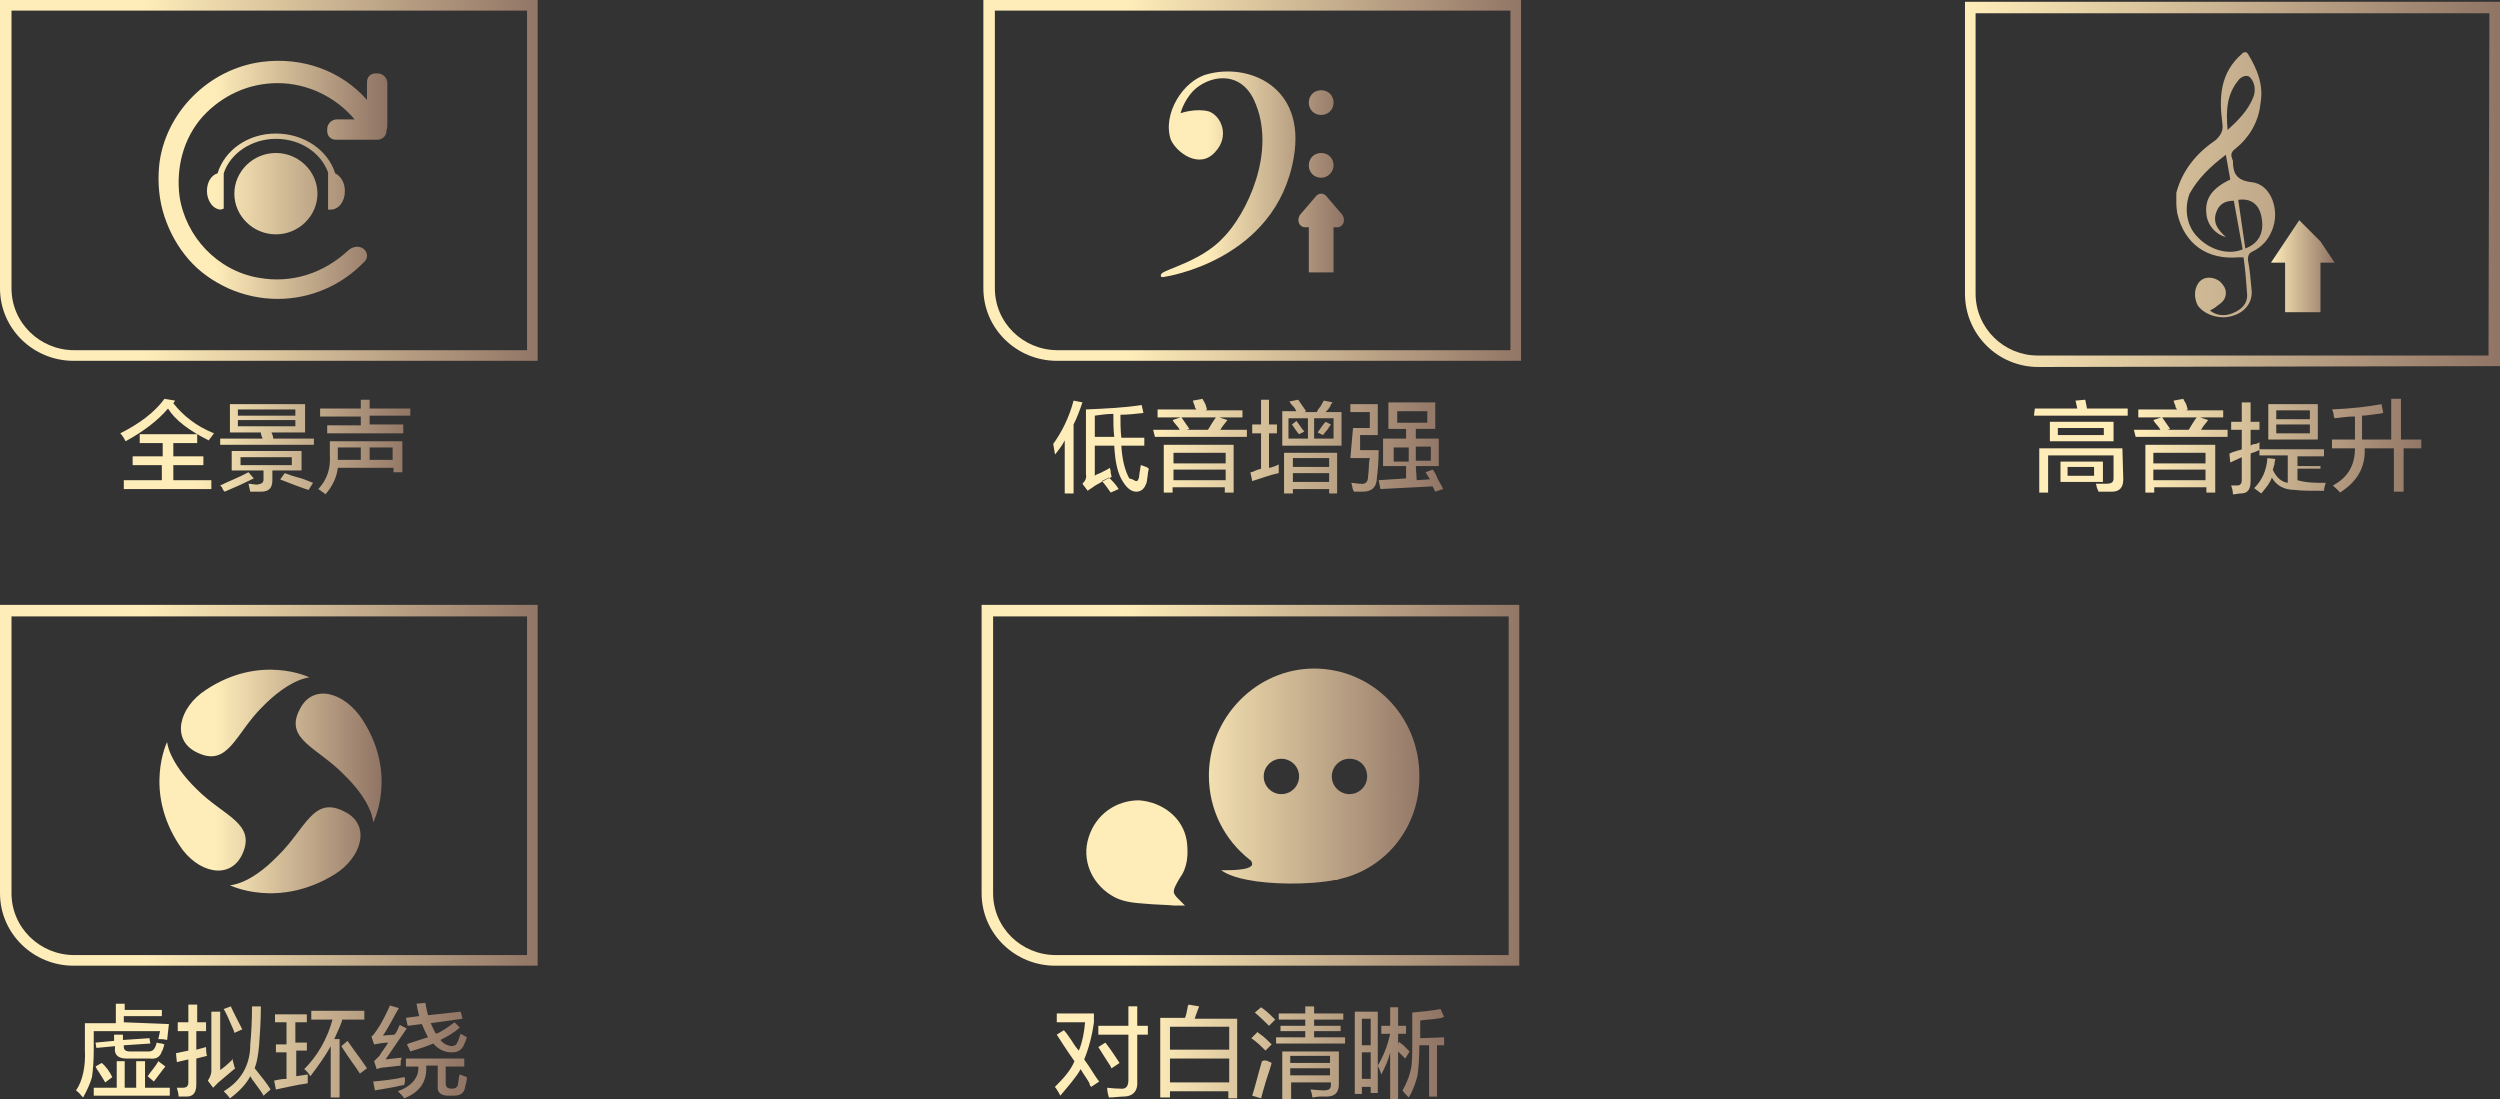 <?xml version="1.0" encoding="utf-8"?>
<!-- Generator: Adobe Illustrator 26.0.0, SVG Export Plug-In . SVG Version: 6.00 Build 0)  -->
<svg version="1.1" id="图层_1" xmlns="http://www.w3.org/2000/svg" xmlns:xlink="http://www.w3.org/1999/xlink" x="0px" y="0px"
	 width="282.7px" height="124.3px" viewBox="0 0 282.7 124.3" style="enable-background:new 0 0 282.7 124.3;" xml:space="preserve"
	>
<rect x="0" y="0" width="282.7" height="124.3" fill="#333333" stroke="none"/>
<style type="text/css">
	.st0{fill-rule:evenodd;clip-rule:evenodd;fill:url(#SVGID_1_);}
	.st1{fill-rule:evenodd;clip-rule:evenodd;fill:url(#SVGID_00000065755704508354801950000005271525726539952059_);}
	.st2{fill-rule:evenodd;clip-rule:evenodd;fill:url(#SVGID_00000004525158564838634830000011592886543453112710_);}
	.st3{fill-rule:evenodd;clip-rule:evenodd;fill:url(#SVGID_00000025442773268326610710000008921523177874055084_);}
	.st4{fill-rule:evenodd;clip-rule:evenodd;fill:url(#SVGID_00000132081731397696602600000017594135369933652143_);}
	.st5{fill-rule:evenodd;clip-rule:evenodd;fill:url(#SVGID_00000109742311833431571890000012793806571934969507_);}
	.st6{fill-rule:evenodd;clip-rule:evenodd;fill:url(#SVGID_00000126312231609538149220000015686186264407961252_);}
	.st7{fill-rule:evenodd;clip-rule:evenodd;fill:url(#SVGID_00000038384601311196206960000018089470710883302066_);}
	.st8{fill-rule:evenodd;clip-rule:evenodd;fill:url(#SVGID_00000018199705054377197840000014152609736830609555_);}
	.st9{fill-rule:evenodd;clip-rule:evenodd;fill:url(#SVGID_00000158025365231379203260000000395054901775058829_);}
	.st10{fill-rule:evenodd;clip-rule:evenodd;fill:url(#SVGID_00000009553182368308585700000001863589697966309772_);}
	.st11{fill-rule:evenodd;clip-rule:evenodd;fill:url(#SVGID_00000176759648749526463890000007828926191127973252_);}
	.st12{fill-rule:evenodd;clip-rule:evenodd;fill:url(#SVGID_00000150790041939744938030000015168000274616909187_);}
	.st13{fill-rule:evenodd;clip-rule:evenodd;fill:url(#SVGID_00000072244433021408790860000009930709697467045282_);}
	.st14{fill-rule:evenodd;clip-rule:evenodd;fill:url(#SVGID_00000178916305624503619680000013293689634934295973_);}
</style>
<linearGradient id="SVGID_1_" gradientUnits="userSpaceOnUse" x1="-1440.134" y1="47.986" x2="-1439.334" y2="47.986" gradientTransform="matrix(76.003 0 0 51.007 109454.5 -2427.201)">
	<stop  offset="0.25" style="stop-color:#FFEDB9"/>
	<stop  offset="1" style="stop-color:#907465"/>
</linearGradient>
<path class="st0" d="M0,0v32.6c0,4.6,3.8,8.2,8.3,8.2h52.5V0H0z M59.6,39.6H8.4c-3.9,0-7.1-3.1-7.1-7V1.2h58.3V39.6z"/>
<linearGradient id="SVGID_00000126310033400014094600000013283264904361947309_" gradientUnits="userSpaceOnUse" x1="-1424.002" y1="101.407" x2="-1423.201" y2="101.407" gradientTransform="matrix(41.206 0 0 13.343 58690.961 -1302.598)">
	<stop  offset="0.25" style="stop-color:#FFEDB9"/>
	<stop  offset="1" style="stop-color:#907465"/>
</linearGradient>
<path style="fill-rule:evenodd;clip-rule:evenodd;fill:url(#SVGID_00000126310033400014094600000013283264904361947309_);" d="
	M41.8,47v1h3.8V49H37v-0.9h3.8v-1h-4.6v-0.9h4.6v-1h1v1h4.6V47H41.8z M37.3,51.4v-1.5h8.2v3.5h-1v-0.5h-6.3c-0.1,1-0.6,2.1-1.4,3
	c-0.1-0.1-0.2-0.2-0.4-0.3c-0.2-0.2-0.3-0.2-0.4-0.3C37,54.2,37.4,53,37.3,51.4z M41.8,52h2.6v-1.4h-2.6V52z M38.2,51.4
	c0,0.2,0,0.5,0,0.6h2.6v-1.4h-2.6V51.4z M31.9,54.3c-0.1,0-0.2-0.1-0.2-0.1l0.5-0.7c0.5,0.2,1.1,0.4,1.9,0.6c0.6,0.2,1,0.4,1.3,0.5
	l-0.5,0.8C34.2,55.2,33.2,54.8,31.9,54.3z M24.9,49.6h4.8c-0.1-0.2-0.2-0.5-0.2-0.7h-3.5v-3.2h8.5v3.2h-3.8c0.1,0.2,0.2,0.5,0.2,0.7
	h4.6v0.7H24.9V49.6z M33.4,46.3h-6.5V47h6.5C33.4,47,33.4,46.3,33.4,46.3z M33.4,48.2v-0.7h-6.5v0.7H33.4z M28.1,53.4l0.6,0.7
	c-1,0.5-2.1,1-3.3,1.5c-0.1-0.1-0.2-0.2-0.3-0.5C25,55,25,55,24.9,54.9C25.9,54.4,27,54,28.1,53.4z M23.6,49.8
	c-2.2-1.1-3.8-2.3-4.6-3.6c-1.2,1.4-2.8,2.6-4.8,3.7c-0.2-0.4-0.4-0.7-0.6-0.9c2.2-1.1,3.9-2.4,5-3.9l1.2,0.2l-0.2,0.3
	c1.1,1.4,2.6,2.6,4.6,3.4L23.6,49.8z M18.3,52.6H15v-1h3.4v-1.5h-2.6v-1h6.5v1h-2.7v1.5h3.4v1h-3.4v1.7h4.3v1H14v-1h4.3V52.6z
	 M29.8,54.2v-1h-3.6V51h7.9v2.2h-3.3v1.1c0,0.9-0.4,1.3-1.3,1.3c-0.3,0-0.7,0-1.2,0l-0.2-0.9c0.3,0,0.6,0.1,1,0.1
	C29.6,54.7,29.8,54.6,29.8,54.2z M33,52.6v-0.9h-5.8v0.9H33z"/>
<linearGradient id="SVGID_00000066481322305995449250000008047218861996559286_" gradientUnits="userSpaceOnUse" x1="-1414.131" y1="58.024" x2="-1413.331" y2="58.024" gradientTransform="matrix(32.184 0 0 33.449 45530.316 -1920.322)">
	<stop  offset="0.25" style="stop-color:#FFEDB9"/>
	<stop  offset="1" style="stop-color:#907465"/>
</linearGradient>
<path style="fill-rule:evenodd;clip-rule:evenodd;fill:url(#SVGID_00000066481322305995449250000008047218861996559286_);" d="
	M31.2,17.3c2.6,0,4.7,2.1,4.7,4.6s-2.1,4.6-4.7,4.6c-2.6,0-4.7-2.1-4.7-4.6C26.5,19.4,28.6,17.3,31.2,17.3z M25,23.7
	c-0.9,0-1.6-1-1.6-2.1c0-1,0.5-1.8,1.2-2c0.8-2.6,3.4-4.5,6.6-4.5s5.9,1.9,6.7,4.5c0.6,0.3,1.1,1,1.1,2c0,1.2-0.7,2.1-1.6,2.1
	c-0.1,0-0.2,0-0.3,0v-4.2l0,0c-0.8-2.2-3.1-3.8-5.9-3.8s-5.2,1.7-5.9,3.9v4C25.2,23.6,25,23.7,25,23.7z M43.7,14.8c0,0.6-0.5,1-1,1
	h-4.7c-0.6,0-1-0.4-1-1v-0.2c0-0.6,0.5-1.1,1.1-1.1h2C38,11,34.8,9.4,31.4,9.4c-3.3,0-6.3,1.4-8.5,3.8c-2.2,2.5-3,5.8-2.6,9
	c0.7,4.6,4.3,8.4,8.9,9.2c3.8,0.7,7.4-0.5,10.2-3.1c0.2-0.2,0.6-0.4,1-0.4l0,0c0.4,0,0.8,0.2,1,0.6s0.1,0.8-0.2,1.1
	c-2.6,2.7-6.1,4.2-9.8,4.2l0,0c-1.9,0-3.8-0.4-5.6-1.2c-1.7-0.8-3.2-1.8-4.5-3.3c-1.2-1.4-2.1-3-2.7-4.8c-0.6-1.8-0.8-3.8-0.6-5.8
	c0.3-2.9,1.7-5.7,3.8-7.8s4.8-3.5,7.8-3.9c4.6-0.6,9,1,11.9,4.3v-2c0-0.6,0.4-1,1-1h0.2c0.6,0,1.1,0.5,1.1,1.1v4.5
	c0,0.1,0,0.2,0,0.2c0,0.1,0,0.2,0,0.2S43.7,14.8,43.7,14.8z"/>
<linearGradient id="SVGID_00000127733505690879264490000014966910293244149432_" gradientUnits="userSpaceOnUse" x1="-1404.508" y1="62.504" x2="-1403.708" y2="62.504" gradientTransform="matrix(26.019 0 0 28.999 36674.977 -1792.902)">
	<stop  offset="0.25" style="stop-color:#FFEDB9"/>
	<stop  offset="1" style="stop-color:#907465"/>
</linearGradient>
<path style="fill-rule:evenodd;clip-rule:evenodd;fill:url(#SVGID_00000127733505690879264490000014966910293244149432_);" d="
	M151.2,25.7h-0.4v5.1H148v-5.1h-0.4c-0.7,0-1-0.8-0.6-1.4l1.8-2.1c0.3-0.4,0.9-0.4,1.2,0l1.8,2.1C152.2,24.9,151.9,25.7,151.2,25.7z
	 M149.4,20.1c-0.8,0-1.4-0.6-1.4-1.4c0-0.8,0.6-1.4,1.4-1.4s1.4,0.6,1.4,1.4C150.8,19.4,150.2,20.1,149.4,20.1z M149.4,13
	c-0.8,0-1.4-0.6-1.4-1.4s0.6-1.4,1.4-1.4s1.4,0.6,1.4,1.4S150.2,13,149.4,13z M131.7,31.3c0,0-0.6,0.2-0.4-0.3
	c0.2-0.5,4.5-1.4,7-4.1c2.6-2.6,6.2-9.8,3.5-15.6c-1.6-3.4-5.1-2.8-6.9-1c-1.1,1.2-1.4,2.5-1.4,2.5s1.7-0.6,3.2-0.2
	c1.4,0.5,2.4,2.8,0.7,4.6c-1.8,2-4.4,0-5-1.4c-1-2.9,1.4-6.7,4.1-7.4c4.6-1.3,11.2,1.3,9.8,9.4C144.3,29.5,131.7,31.3,131.7,31.3z"
	/>
<linearGradient id="SVGID_00000044870148973319066690000017535962778366686906_" gradientUnits="userSpaceOnUse" x1="-1433.502" y1="101.701" x2="-1432.702" y2="101.701" gradientTransform="matrix(55.341 0 0 13.289 79450.562 -1301.067)">
	<stop  offset="0.25" style="stop-color:#FFEDB9"/>
	<stop  offset="1" style="stop-color:#907465"/>
</linearGradient>
<path style="fill-rule:evenodd;clip-rule:evenodd;fill:url(#SVGID_00000044870148973319066690000017535962778366686906_);" d="
	M160.2,54.3l1.5-0.1l-0.5-0.8l0.8-0.3c0.2,0.2,0.4,0.6,0.6,1.1c0.3,0.5,0.5,0.9,0.6,1.1l-0.9,0.3c-0.1-0.2-0.2-0.4-0.3-0.6
	c-2,0.1-4,0.2-5.9,0.3l-0.2-1l3.1-0.2v-1.4h-2.6v-3.1h2.6v-1.1H157v-3h5.3v3h-2.2v1.1h2.6v3.1h-2.6L160.2,54.3L160.2,54.3z
	 M157.6,50.6v1.6h1.7v-1.6C159.3,50.6,157.6,50.6,157.6,50.6z M161.4,47.8v-1.3H158v1.3H161.4z M161.8,52.1v-1.6h-1.7v1.6H161.8z
	 M153.8,50.9h2.1c0,1.3-0.1,2.3-0.2,3.1c0,1-0.5,1.6-1.6,1.6c-0.4,0-0.7,0-1,0c0,0,0-0.1-0.1-0.2c-0.1-0.3-0.1-0.6-0.2-0.8
	c0.3,0,0.7,0.1,1,0.1c0.6,0.1,0.9-0.2,0.9-0.8c0-0.2,0.1-0.7,0.1-1.4c0-0.3,0.1-0.6,0.1-0.7h-2.2l0.3-3.4h1.9v-1.8h-2.2v-0.9h3.1
	v3.5h-2L153.8,50.9z M144.8,46.5h1.8c-0.1-0.2-0.2-0.4-0.5-0.7c-0.2-0.2-0.2-0.3-0.3-0.4l1-0.2l0.9,1.3l-0.2,0.1h1.4
	c0.1-0.2,0.2-0.4,0.4-0.6c0.2-0.3,0.3-0.6,0.4-0.7l1,0.2c-0.1,0.1-0.2,0.2-0.3,0.5c-0.2,0.3-0.4,0.5-0.5,0.6h1.8v3.8h-6.7V46.5z
	 M148.6,49.6h2.2v-2.3h-2.2V49.6z M145.7,49.6h2.2v-2.3h-2.2V49.6z M146.1,48C146,48,146,47.9,146.1,48l0.5-0.4
	c0.4,0.5,0.6,0.9,0.9,1.2l-0.6,0.3C146.7,48.9,146.5,48.6,146.1,48z M149.6,49.2l-0.6-0.3c0.4-0.6,0.7-1,0.9-1.2l0.6,0.3
	c-0.1,0.1-0.2,0.3-0.4,0.6C149.8,48.9,149.7,49.1,149.6,49.2z M141.4,53.4c0.2,0,0.4-0.1,0.6-0.2c0.2-0.1,0.4-0.1,0.6-0.2V49h-1v-1
	h1v-2.8h0.9V48h0.9v1h-0.9v3.9c0.2,0,0.4-0.1,0.7-0.2c0.2-0.1,0.3-0.1,0.4-0.2c0,0.3,0,0.6,0,1c-1,0.2-2,0.6-3,0.9L141.4,53.4z
	 M130.4,48.6h3c-0.2-0.4-0.6-0.7-0.8-1.1l0.9-0.3h-2.6v-0.9h4.4c-0.1-0.1-0.2-0.2-0.2-0.4c-0.1-0.2-0.2-0.5-0.2-0.6l1.1-0.2
	c0,0.1,0.1,0.2,0.2,0.4c0.2,0.3,0.2,0.6,0.3,0.8l-0.2,0.1h4.2v0.8h-2.6l0.9,0.3c-0.2,0.3-0.6,0.7-0.8,1.1h3v0.8h-10.4L130.4,48.6
	L130.4,48.6z M134.2,48.6h2.4c0.3-0.5,0.6-1,0.9-1.4h-3.9c0.3,0.4,0.6,0.9,0.9,1.3L134.2,48.6z M128.5,54.4c0.2,0,0.2-0.2,0.3-0.4
	c0-0.2,0.1-0.7,0.2-1.4c0.1,0,0.3,0.1,0.6,0.2c0.2,0.1,0.2,0.1,0.3,0.2c0,0.2-0.1,0.3-0.1,0.6c-0.1,0.6-0.1,1-0.2,1.1
	c-0.2,0.6-0.6,0.9-1.1,0.9s-1-0.3-1.5-1.1c-0.6-0.9-0.9-2.2-1-4.1h-2.2v3.4c0.1-0.1,0.3-0.2,0.6-0.3c0.6-0.3,1-0.5,1.1-0.6
	c0,0.1,0.1,0.2,0.1,0.5c0,0.2,0.1,0.4,0.1,0.5c-0.1,0.1-0.2,0.2-0.4,0.2c-0.7,0.4-1.3,0.7-1.6,0.9c-0.2,0.2-0.5,0.3-0.7,0.5
	l-0.6-0.8c0.3-0.3,0.5-0.6,0.4-1.1v-7.3c2.3-0.1,4.4-0.2,6.3-0.5l0.2,0.9c-0.9,0.1-1.8,0.2-2.6,0.2c0,0.8,0,1.7,0.1,2.6h2.6v0.9
	h-2.6c0.1,1.6,0.4,2.8,0.9,3.7C128.2,54.2,128.3,54.4,128.5,54.4z M125.9,46.8c-0.7,0-1.4,0.1-2.1,0.2v2.4h2.2
	C125.9,48.6,125.9,47.7,125.9,46.8z M121.4,55.8h-1v-6c-0.3,0.6-0.7,1.1-1.1,1.6l-0.2-1.2c1-1.4,1.8-3,2.3-4.9l1,0.2
	c-0.3,0.9-0.6,1.7-1,2.5V55.8z M126.5,55.3l-0.9,0.4c-0.3-0.4-0.6-0.9-1-1.3l0.8-0.4C125.8,54.4,126.2,54.8,126.5,55.3z M139.5,55.7
	h-1v-0.6h-5.9v0.6h-1v-5.4h7.9L139.5,55.7L139.5,55.7z M138.6,51.2h-5.9v1.2h5.9V51.2z M138.6,53.1h-5.9v1.2h5.9V53.1z M151.2,55.8
	h-0.9v-0.5h-4.1v0.5h-1v-4.6h6L151.2,55.8L151.2,55.8z M150.3,51.8h-4.1v1h4.1V51.8z M150.3,53.5h-4.1v1h4.1V53.5z"/>
<linearGradient id="SVGID_00000019673029907324179930000009146103358931690399_" gradientUnits="userSpaceOnUse" x1="-1440.5" y1="47.986" x2="-1439.7" y2="47.986" gradientTransform="matrix(76.003 0 0 51.007 109593.5 -2427.201)">
	<stop  offset="0.25" style="stop-color:#FFEDB9"/>
	<stop  offset="1" style="stop-color:#907465"/>
</linearGradient>
<path style="fill-rule:evenodd;clip-rule:evenodd;fill:url(#SVGID_00000019673029907324179930000009146103358931690399_);" d="
	M111.2,0v32.6c0,4.6,3.8,8.2,8.3,8.2H172V0H111.2z M170.8,39.6h-51.2c-3.9,0-7.1-3.1-7.1-7V1.2h58.3V39.6z"/>
<linearGradient id="SVGID_00000014600817075423940520000002905520874835505824_" gradientUnits="userSpaceOnUse" x1="-1440.788" y1="47.794" x2="-1439.988" y2="47.794" gradientTransform="matrix(75.688 0 0 51.518 109272.547 -2441.345)">
	<stop  offset="0" style="stop-color:#FFEDB9"/>
	<stop  offset="1" style="stop-color:#907465"/>
</linearGradient>
<path style="fill-rule:evenodd;clip-rule:evenodd;fill:url(#SVGID_00000014600817075423940520000002905520874835505824_);" d="
	M230.5,41.5c-4.6,0-8.3-3.7-8.3-8.3v-33h60.6v41.2L230.5,41.5L230.5,41.5z M281.5,1.5h-58.1v31.7c0,3.9,3.2,7,7,7h51L281.5,1.5
	L281.5,1.5z M251.3,13.9c-0.4-3-0.2-5.7,2.2-7.8c0.1-0.1,0.2-0.2,0.4-0.2c0.2,0,0.2,0.1,0.3,0.2c1.1,1.8,1.8,3.6,1.4,5.7
	c-0.2,2-1.3,3.8-2.8,5c-0.4,0.3-0.6,0.6-0.4,1.1c0,0.1,0.1,0.2,0.1,0.3c0,1.4,0.4,2.2,2.1,2.4c2.2,0.2,3.3,3.2,2.3,5.5
	c-0.4,1-1.1,1.8-2.1,2.3c-0.2,0.1-0.4,0.2-0.5,0.4c-0.1,0.2-0.1,0.4-0.1,0.6c0.2,1,0.3,2.2,0.4,3.3c0.2,1.4-0.7,2.6-2.1,3
	c-1.4,0.5-3.3-0.1-4-1.2c-0.4-0.8-0.4-1.8,0.1-2.5c0.3-0.4,0.7-0.6,1.2-0.6c0.5,0,1,0.2,1.3,0.5c0.3,0.3,0.6,0.7,0.6,1.2
	s-0.2,0.9-0.6,1.2c-0.4,0.3-0.7,0.6-1.2,0.8c0.7,0.6,1.7,0.7,2.6,0.3c1-0.4,1.7-1.1,1.6-2.2c-0.1-1.4-0.2-2.7-0.4-4.1h-0.6
	c-3.5,0.3-6.1-1.5-6.9-5c0-0.1-0.1-0.6-0.1-1.1c0-0.4,0-0.9,0-1.2c0.7-2.6,2.3-4.5,4.5-6C251.3,15.1,251.4,14.6,251.3,13.9z
	 M254.8,11c0.2-0.5,0.2-1,0.1-1.4c-0.1-0.4-0.4-0.9-0.7-1c-0.4-0.1-0.9,0.2-1.1,0.5c-1.3,1.6-1.4,3.4-1.2,5.6l0,0
	C253.1,13.6,254.2,12.5,254.8,11z M253.9,28.1c1.6-0.6,2.2-1.9,1.8-3.7c-0.3-1.4-1.3-2-2.6-1.8L253.9,28.1z M248.5,26.8
	c1.3,1.4,3.4,2.1,5.1,1.4l-1-5.5c-1,0-1.6,0.4-1.9,1.1c-0.6,1.3,0.1,2.2,1,3c-1.2-0.3-2.1-1.4-2.2-2.6c-0.2-1.7,0.6-2.9,2.7-3.9
	l-0.5-2.8c-1.7,1.3-3.1,2.6-4.1,4.4C247,23.5,247.2,25.5,248.5,26.8z"/>
<linearGradient id="SVGID_00000135659356380182720900000011974404422388678836_" gradientUnits="userSpaceOnUse" x1="-1433.879" y1="101.404" x2="-1433.079" y2="101.404" gradientTransform="matrix(55.069 0 0 13.343 79192.367 -1302.598)">
	<stop  offset="0.25" style="stop-color:#FFEDB9"/>
	<stop  offset="1" style="stop-color:#907465"/>
</linearGradient>
<path style="fill-rule:evenodd;clip-rule:evenodd;fill:url(#SVGID_00000135659356380182720900000011974404422388678836_);" d="
	M271.8,50.7v4.9h-1.1v-4.9h-3.3c0.1,2.2-0.9,3.8-2.8,5c-0.1-0.2-0.4-0.4-0.8-0.8c1.7-0.9,2.5-2.3,2.5-4.2h-2.6v-1h2.6v-2.6
	c0,0-0.1,0-0.2,0c-0.6,0-1.3,0.1-2.1,0.2c0,0,0-0.1-0.1-0.2c0-0.4-0.1-0.6-0.2-0.8c2.2-0.1,4-0.3,5.6-0.6l0.2,1
	c-0.2,0-0.3,0.1-0.6,0.1c-0.8,0.1-1.4,0.2-1.8,0.2v2.7h3.3v-4.6h1.1v4.6h2.3v1L271.8,50.7L271.8,50.7z M263,54.6
	c-0.1,0.3-0.2,0.6-0.2,0.9c-1.5,0-2.6,0-3.3-0.1c-1.2,0-2.1-0.5-2.6-1.4c-0.2,0.6-0.6,1.1-1.2,1.8l-0.8-0.6c0.9-0.9,1.4-2,1.5-3.4
	l0.9,0.1c0,0.1-0.1,0.3-0.1,0.6c-0.1,0.2-0.1,0.5-0.2,0.6c0.4,0.9,1,1.4,1.7,1.5v-3.1h-3.2v-0.6c-0.1,0-0.2,0.1-0.5,0.2
	c-0.2,0.1-0.4,0.1-0.5,0.2v3.1c0,0.9-0.3,1.4-1.1,1.4c-0.3,0-0.6,0.1-0.9,0.1c0-0.4-0.1-0.7-0.2-1c0.2,0,0.4,0,0.7,0
	c0.3,0,0.5-0.2,0.5-0.6v-2.6l-1.3,0.6l-0.1-1c0.2-0.1,0.4-0.2,0.8-0.3c0.2-0.1,0.5-0.1,0.6-0.2v-2.2h-1.2v-0.9h1.2v-2.2h1v2.2h1v0.9
	h-1v1.8c0.1-0.1,0.3-0.2,0.6-0.2c0.2-0.1,0.3-0.1,0.4-0.2c0,0.2,0,0.6,0,0.8h7.3v0.8h-3v1.1h2.6V53h-2.6v1.3
	C260.8,54.6,261.8,54.6,263,54.6z M256.5,45.7h5.6v4h-5.6V45.7z M257.4,49h3.8v-1h-3.8V49z M257.4,47.4h3.8v-1h-3.8V47.4z
	 M241.3,48.6h3c-0.2-0.4-0.6-0.7-0.8-1.1l0.9-0.3h-2.6v-0.9h4.4c-0.1-0.1-0.2-0.2-0.2-0.4c-0.1-0.2-0.2-0.5-0.2-0.6l1.1-0.2
	c0,0.1,0.1,0.2,0.2,0.4c0.2,0.3,0.2,0.6,0.3,0.8l-0.2,0.1h4.2v0.8h-2.6l0.9,0.3c-0.2,0.3-0.6,0.7-0.8,1.1h3v0.8h-10.4L241.3,48.6
	L241.3,48.6z M245.1,48.6h2.4c0.3-0.5,0.6-1,0.9-1.4h-3.9c0.3,0.4,0.6,0.9,0.9,1.3L245.1,48.6z M230.1,46.2h4.8l-0.2-0.9l1.1-0.1
	l0.2,1h4.6V47H230L230.1,46.2L230.1,46.2z M239,47.7v2.2h-7.2v-2.2H239z M232.7,49.2h5.2v-0.8h-5.2V49.2z M240.1,54.2
	c0,0.9-0.4,1.4-1.3,1.4c-0.5,0-1,0-1.5,0c0-0.1-0.1-0.2-0.2-0.5c0-0.2-0.1-0.3-0.1-0.4c0.4,0,0.9,0,1.2,0c0.6,0,0.8-0.2,0.8-0.6
	v-2.6h-7.4v4.2h-1v-5h9.4L240.1,54.2L240.1,54.2z M237.8,54.5H233v-2.3h4.8V54.5z M236.8,52.8h-3v1h3V52.8z M250.5,55.7h-1v-0.6
	h-5.9v0.6h-1v-5.4h7.9L250.5,55.7L250.5,55.7z M249.4,51.2h-5.9v1.2h5.9V51.2z M249.4,53.1h-5.9v1.2h5.9V53.1z"/>
<linearGradient id="SVGID_00000013154555651694492570000014638246728560190640_" gradientUnits="userSpaceOnUse" x1="-1304.32" y1="103.704" x2="-1303.52" y2="103.704" gradientTransform="matrix(9 0 0 13.001 11995.68 -1318.178)">
	<stop  offset="0" style="stop-color:#FFEDB9"/>
	<stop  offset="1" style="stop-color:#907465"/>
</linearGradient>
<path style="fill-rule:evenodd;clip-rule:evenodd;fill:url(#SVGID_00000013154555651694492570000014638246728560190640_);" d="
	M263.2,28.5l0.8,1.2h-1.6v5.6h-4v-5.6h-1.6l3.2-4.8l2.4,2.4L263.2,28.5z"/>
<linearGradient id="SVGID_00000140702868431977906090000018065688985400088989_" gradientUnits="userSpaceOnUse" x1="-1440.52" y1="106.847" x2="-1439.72" y2="106.847" gradientTransform="matrix(55.287 0 0 13.289 79650.594 -1301.013)">
	<stop  offset="0.25" style="stop-color:#FFEDB9"/>
	<stop  offset="1" style="stop-color:#907465"/>
</linearGradient>
<path style="fill-rule:evenodd;clip-rule:evenodd;fill:url(#SVGID_00000140702868431977906090000018065688985400088989_);" d="
	M51,118.3c0.3,0,0.6-0.1,0.7-0.4c0.2-0.3,0.2-0.6,0.4-1l0.7,0.4c-0.1,0.3-0.2,0.6-0.4,1c-0.3,0.5-0.7,0.7-1.3,0.7
	c-0.8,0-1.5-0.3-2.1-1c-0.7,0.3-1.6,0.6-2.6,0.9c-0.1-0.2-0.2-0.5-0.4-0.8c0,0,0.1,0,0.2-0.1c1-0.3,1.8-0.6,2.2-0.7
	c-0.2-0.4-0.5-1-0.7-1.5l-1.6,0.2l-0.2-0.9l1.5-0.2c-0.1-0.4-0.2-0.8-0.3-1.4l1-0.1c0.1,0.6,0.2,1,0.3,1.4l3.7-0.4l0.2,0.8l-3.6,0.5
	c0.2,0.4,0.4,0.9,0.6,1.2c0.6-0.2,1.3-0.7,2.1-1.3l0.6,0.6c-0.7,0.6-1.4,1-2.2,1.4C50.2,118.1,50.6,118.2,51,118.3z M45.2,115.9
	l0.8,0.4c-0.5,0.7-1.3,1.9-2.4,3.5l1.8-0.2v0.1c-0.1,0.2-0.1,0.5-0.1,0.8l-1.8,0.2c-0.4,0-0.6,0.1-0.9,0.2l-0.3-0.9
	c0.2-0.2,0.4-0.4,0.6-0.6c0.3-0.5,0.7-1,1-1.5c-0.6,0-1,0.1-1.6,0.2l-0.3-0.9c0.2-0.1,0.4-0.4,0.6-0.7c0.5-0.7,1-1.7,1.5-2.8l1,0.3
	c-0.6,1-1.1,2.1-1.8,3.1l1.3-0.1C44.9,116.7,45,116.3,45.2,115.9z M38.6,118.3l0.7-0.6c0.6,0.9,1.4,1.9,2.2,3.1l-0.8,0.6
	C40.2,120.6,39.4,119.6,38.6,118.3z M37.8,117.5h0.6v6.6h-1v-5.8c-0.6,1.1-1.4,2.2-2.3,3.4c-0.2-0.3-0.4-0.6-0.7-0.8
	c1.5-1.5,2.6-3.4,3.2-5.6h-2.4v-1h6v1h-2.5C38.6,115.8,38.2,116.6,37.8,117.5z M33.5,117.9h1.2v0.9h-1.2v2.9l1.3-0.2
	c0,0.3,0,0.6,0,1c-1.4,0.2-2.6,0.5-3.6,0.7l-0.2-1c0.4-0.1,0.9-0.2,1.4-0.2v-3h-1.2v-0.9h1.2v-2.5h-1.3v-0.9h3.6v0.9h-1.3V117.9z
	 M29.8,123.9c-0.2-0.4-0.6-0.9-1.1-1.6c-0.2-0.2-0.3-0.5-0.4-0.6c-0.4,0.8-1.2,1.7-2.3,2.5c-0.2-0.3-0.5-0.6-0.7-0.8
	c2-1.2,3-3,3-5.3c0.1-1,0.2-2.6,0.2-4.3h1c0,1.6-0.1,3.1-0.2,4.4c-0.1,1-0.2,1.8-0.5,2.6c0.7,0.9,1.4,1.7,1.8,2.4L29.8,123.9z
	 M26.2,116c-0.3-0.7-0.6-1.4-0.9-1.9l0.8-0.3c0.4,0.9,0.9,1.8,1.3,2.6l-0.9,0.4C26.5,116.7,26.4,116.4,26.2,116z M26.3,119.7
	c0,0.2,0.1,0.5,0.2,0.9c0,0.1,0.1,0.2,0.1,0.2c-0.6,0.5-1.2,1-1.9,1.6c-0.2,0.2-0.4,0.4-0.6,0.6l-0.6-0.8c0.2-0.3,0.4-0.7,0.4-1.1
	v-6.7h1v6.6c0.3-0.2,0.8-0.6,1.4-1.2C26.2,119.8,26.3,119.7,26.3,119.7z M22.2,122.6c0,0.9-0.3,1.4-1.1,1.4c-0.3,0-0.6,0-0.9,0
	c0-0.3-0.1-0.6-0.2-1c0.2,0,0.5,0,0.7,0c0.4,0,0.6-0.2,0.6-0.6v-2.6l-1.3,0.3l-0.1-1l1.4-0.3v-2.2h-1.2v-1h1.2v-2h1v2h1v1h-1.1v2.1
	l1.1-0.3c0,0.3,0,0.6,0.1,1l-1.2,0.3L22.2,122.6L22.2,122.6z M19.1,115.8l-0.2,1.8c-0.4-0.1-0.7-0.1-1-0.1l0.2-0.9h-7.5v2.2
	c0,1.3-0.1,2.3-0.2,3c-0.2,0.7-0.5,1.4-1,2.3c0,0-0.1-0.1-0.2-0.2c-0.2-0.3-0.5-0.5-0.6-0.6c0.7-1,1.1-2.6,1-4.6v-3h3.5v-2.2h1v0.7
	h4.2v0.7h-4.3v0.7L19.1,115.8L19.1,115.8z M17.4,122.3l-0.7-0.6c0.4-0.6,0.9-1.1,1.2-1.7l0.8,0.6C18.2,121.2,17.8,121.8,17.4,122.3z
	 M12.7,121.8l-0.8,0.6c-0.2-0.3-0.4-0.7-0.8-1.3c-0.2-0.2-0.2-0.4-0.3-0.5l0.7-0.4C12,120.6,12.4,121.2,12.7,121.8z M14.7,118.9h2.1
	c0.4,0,0.6-0.2,0.7-0.4c0.1-0.2,0.2-0.4,0.2-0.6c0.1,0,0.3,0.1,0.6,0.1c0.2,0.1,0.3,0.1,0.3,0.1c-0.1,0.2-0.1,0.4-0.2,0.6
	c0,0.1-0.1,0.1-0.1,0.2c-0.2,0.6-0.6,0.9-1.4,0.8h-2.6c-0.9,0-1.4-0.4-1.3-1.2v-0.2l-2.1,0.2l-0.1-0.6l2.1-0.2v-0.7h1v0.6l3-0.2
	L17,118l-3,0.2v0.2C14,118.7,14.2,118.9,14.7,118.9z M13.1,120h1v3h1.3v-3h1v3h2.8v0.9h-8.6V123h2.6V120z M45.8,122.2
	c0,0.2-0.1,0.4-0.1,0.5c-0.2,0-0.6,0.1-1,0.2c-1,0.2-1.8,0.3-2.3,0.4l-0.2-1c1-0.1,2.2-0.2,3.5-0.5C45.8,121.8,45.8,122,45.8,122.2z
	 M47.3,120.6h-1.4v-0.9h6.6v0.9h-2.1v1.9c0,0.4,0.2,0.6,0.6,0.6h0.2c0.3,0,0.6-0.2,0.6-0.6c0-0.2,0.1-0.4,0.1-0.7
	c0-0.2,0.1-0.2,0.1-0.3l0.8,0.3c0,0.4-0.1,0.7-0.2,1.1c-0.1,0.7-0.5,1-1.3,1h-0.6c-0.9,0-1.3-0.4-1.2-1.2v-2.2h-1.3
	c0.1,1.8-0.7,3-2.5,3.7c-0.1-0.2-0.3-0.4-0.6-0.7l-0.1-0.1C46.6,122.8,47.4,121.8,47.3,120.6z"/>
<linearGradient id="SVGID_00000147215230470039582330000014743786460802209712_" gradientUnits="userSpaceOnUse" x1="-1426.47" y1="61.926" x2="-1425.671" y2="61.926" gradientTransform="matrix(31.58 0 0 31.575 45065.574 -1866.949)">
	<stop  offset="0.25" style="stop-color:#FFEDB9"/>
	<stop  offset="1" style="stop-color:#907465"/>
</linearGradient>
<path style="fill-rule:evenodd;clip-rule:evenodd;fill:url(#SVGID_00000147215230470039582330000014743786460802209712_);" d="
	M42.2,93c0,0,0-2.2-3.3-5.4c-3-3.1-6.8-4-5-7.4c1.5-3,5.1-1.9,7.1,1.2C45,87.6,42.2,93,42.2,93z M22.3,85.1c-3-1.4-2.1-5.1,1-7.1
	c6.2-4.1,11.7-1.4,11.7-1.4s-2.2,0.1-5.4,3.4C26.6,83,25.8,86.8,22.3,85.1z M27.4,96.6c-1.4,3-5.1,2.1-7.1-1
	c-4.1-6.2-1.4-11.7-1.4-11.7s0.1,2.2,3.4,5.4C25.3,92.3,29,93.1,27.4,96.6z M39,91.8c3,1.5,1.9,5.2-1.2,7.1
	c-6.4,3.9-11.8,1.2-11.8,1.2s2.2,0,5.4-3.3C34.6,93.7,35.4,89.9,39,91.8z"/>
<linearGradient id="SVGID_00000134964225743694585570000004735163266012914874_" gradientUnits="userSpaceOnUse" x1="-1445.62" y1="49.327" x2="-1444.821" y2="49.327" gradientTransform="matrix(76.003 0 0 51.007 109871.492 -2427.201)">
	<stop  offset="0.25" style="stop-color:#FFEDB9"/>
	<stop  offset="1" style="stop-color:#907465"/>
</linearGradient>
<path style="fill-rule:evenodd;clip-rule:evenodd;fill:url(#SVGID_00000134964225743694585570000004735163266012914874_);" d="
	M0,68.4V101c0,4.6,3.8,8.2,8.3,8.2h52.5V68.4H0z M59.6,108H8.4c-3.9,0-7.1-3.1-7.1-7V69.7h58.3V108z"/>
<linearGradient id="SVGID_00000064342783469874186660000011030038203779039935_" gradientUnits="userSpaceOnUse" x1="-1441.023" y1="107.174" x2="-1440.223" y2="107.174" gradientTransform="matrix(55.177 0 0 13.235 79630.461 -1299.481)">
	<stop  offset="0.25" style="stop-color:#FFEDB9"/>
	<stop  offset="1" style="stop-color:#907465"/>
</linearGradient>
<path style="fill-rule:evenodd;clip-rule:evenodd;fill:url(#SVGID_00000064342783469874186660000011030038203779039935_);" d="
	M163.3,117.3v0.9h-0.8v5.8h-0.9v-5.8h-1.1c0,1.5-0.1,2.6-0.2,3.4c-0.2,0.8-0.5,1.7-1,2.5c-0.3-0.3-0.6-0.6-0.7-0.8
	c0.4-0.7,0.7-1.4,0.9-2.2c0.2-0.7,0.2-1.8,0.2-3.2v-3.4c1.1-0.1,2.2-0.2,3.2-0.4l0.4,0.9c-0.1,0-0.2,0-0.2,0.1
	c-1.1,0.2-2,0.2-2.5,0.3v2L163.3,117.3L163.3,117.3z M158.2,117.8c0.1,0.1,0.2,0.2,0.5,0.4c0.3,0.3,0.6,0.6,0.7,0.7l-0.5,0.8
	c-0.1-0.1-0.2-0.2-0.4-0.4c-0.2-0.2-0.3-0.3-0.4-0.4v5.4h-0.9V119c-0.2,0.9-0.6,1.7-1,2.5c-0.1-0.3-0.2-0.6-0.4-1
	c0.6-1,1.1-2.2,1.4-3.6h-1v-0.9h1v-2.1h0.9v2.1h0.9v0.9h-0.9v1.2L158.2,117.8z M155,122.9h-1v0.8h-0.8v-9.3h2.6v9.2H155V122.9z
	 M155,115.2h-1v3h1V115.2z M155,119h-1v3h1V119z M144.3,117.3h3.3v-0.7h-2.8v-0.6h2.8v-0.7h-3v-0.7h3v-0.8h1v0.8h3.3v0.7h-3.3v0.7h3
	v0.6h-3v0.7h3.5v0.7h-7.8V117.3z M141.9,114.5l0.7-0.6c0.6,0.4,1.1,0.9,1.6,1.4l-0.7,0.7C143.1,115.6,142.6,115.1,141.9,114.5z
	 M142.3,116.8c0.6,0.4,1,0.8,1.5,1.3l-0.7,0.7c-0.5-0.5-1-1-1.6-1.4l0.7-0.7C142.2,116.6,142.2,116.7,142.3,116.8z M139,123.4h-6.7
	v0.7h-1.1v-9h2.8c0.1-0.2,0.2-0.6,0.3-1.2c0-0.2,0.1-0.2,0.1-0.3l1.2,0.2c-0.2,0.6-0.4,1-0.5,1.4h4.8v9h-1v-0.8H139z M139,116.1
	h-6.7v2.6h6.7V116.1z M139,119.7h-6.7v2.7h6.7V119.7z M128.6,122.2c0.1,1.2-0.5,1.8-1.6,1.8c-0.4,0-1,0.1-1.6,0.1
	c-0.1-0.3-0.2-0.7-0.2-1.1c0.2,0,0.7,0.1,1.4,0.1c0.7,0.1,1-0.2,1-1v-5.1h-3.4v-1h3.4v-2.2h1v2.2h1.2v1h-1.2V122.2z M126.6,120.2
	l-0.9,0.6c0,0-0.1-0.1-0.1-0.2c-0.4-0.6-0.9-1.4-1.4-2.2l0.8-0.5C125.7,118.8,126.2,119.6,126.6,120.2z M124.3,122.3l-0.9,0.6
	c-0.1-0.1-0.2-0.2-0.2-0.4c-0.2-0.4-0.6-0.9-1-1.6c-0.5,0.9-1.3,1.8-2.3,3c-0.1-0.2-0.2-0.4-0.4-0.7c-0.1-0.2-0.2-0.2-0.2-0.3
	c1-1,1.8-1.9,2.2-2.9c-1-1.4-1.6-2.4-2-3l0.8-0.5c0.2,0.2,0.5,0.6,0.9,1.2c0.3,0.5,0.6,0.9,0.8,1.1c0.4-1,0.6-2,0.7-3.2h-3.2v-1h4.2
	v1c-0.2,1.5-0.6,3-1.1,4.2c0.3,0.4,0.7,1,1.2,1.8C124,121.9,124.2,122.2,124.3,122.3z M143.8,120.2c-0.1,0.4-0.3,1-0.6,1.9
	c-0.3,1-0.5,1.7-0.6,2.1l-1-0.3c0.3-0.9,0.6-2.2,1.1-3.9C143.1,119.8,143.4,120,143.8,120.2z M151.4,122.6c0,0.9-0.4,1.4-1.4,1.4
	c-0.2,0-0.4,0-0.7,0c-0.4,0-0.7,0.1-0.9,0.1c0-0.2-0.1-0.6-0.2-0.9c0.3,0,0.9,0.1,1.5,0.1c0.6,0,0.8-0.2,0.8-0.6v-0.3H146v1.9h-1
	v-5.4h6.4L151.4,122.6L151.4,122.6z M150.4,119.4h-4.5v0.8h4.5V119.4z M150.4,120.8h-4.5v0.8h4.5V120.8z"/>
<linearGradient id="SVGID_00000036963511533526748420000008498424891381676473_" gradientUnits="userSpaceOnUse" x1="-1438.01" y1="60.155" x2="-1437.21" y2="60.155" gradientTransform="matrix(47.338 0 0 33.355 68195.938 -1917.456)">
	<stop  offset="0.25" style="stop-color:#FFEDB9"/>
	<stop  offset="1" style="stop-color:#907465"/>
</linearGradient>
<path style="fill-rule:evenodd;clip-rule:evenodd;fill:url(#SVGID_00000036963511533526748420000008498424891381676473_);" d="
	M151.5,99.4c-0.1,0-0.2,0.1-0.3,0.1h-0.1c0,0,0,0-0.1,0c-3.1,0.6-7.4,0.5-9.9,0c-2.2-0.4-3-1.1-3-1.1s2.6,0.1,3.3-0.4
	c0.4-0.2,0.1-0.7-0.1-0.8c-2.8-2.2-4.6-5.6-4.6-9.5c0-6.6,5.4-12.1,11.9-12.1c6.6,0,11.9,5.4,11.9,12.1
	C160.6,93.4,156.8,98.2,151.5,99.4z M144.9,85.8c-1.1,0-2,0.9-2,2c0,1.1,0.9,2,2,2s2-0.9,2-2C146.9,86.6,145.9,85.8,144.9,85.8z
	 M152.6,85.8c-1.1,0-2,0.9-2,2c0,1.1,0.9,2,2,2s2-0.9,2-2C154.6,86.6,153.7,85.8,152.6,85.8z M133.2,101.6c0.2,0.2,0.3,0.3,0.8,0.8
	c-0.3,0-1,0-1.2,0c-1-0.1-2.2-0.1-3.2-0.2c-1.4-0.1-2.8-0.2-4-1c-2.2-1.4-3.3-4-2.5-6.5c0.8-2.6,3.1-4.2,5.7-4.2
	c2.7,0.2,5,2,5.4,4.6c0.2,1.5,0.1,3-0.8,4.2C132.6,100.7,132.5,100.9,133.2,101.6z"/>
<linearGradient id="SVGID_00000049188938008627362640000010872440750774450342_" gradientUnits="userSpaceOnUse" x1="-1446.015" y1="49.327" x2="-1445.215" y2="49.327" gradientTransform="matrix(76.003 0 0 51.007 110012.492 -2427.201)">
	<stop  offset="0.25" style="stop-color:#FFEDB9"/>
	<stop  offset="1" style="stop-color:#907465"/>
</linearGradient>
<path style="fill-rule:evenodd;clip-rule:evenodd;fill:url(#SVGID_00000049188938008627362640000010872440750774450342_);" d="
	M111,68.4V101c0,4.6,3.8,8.2,8.3,8.2h52.5V68.4H111z M170.6,108h-51.2c-3.9,0-7.1-3.1-7.1-7V69.7h58.3L170.6,108L170.6,108z"/>
</svg>
